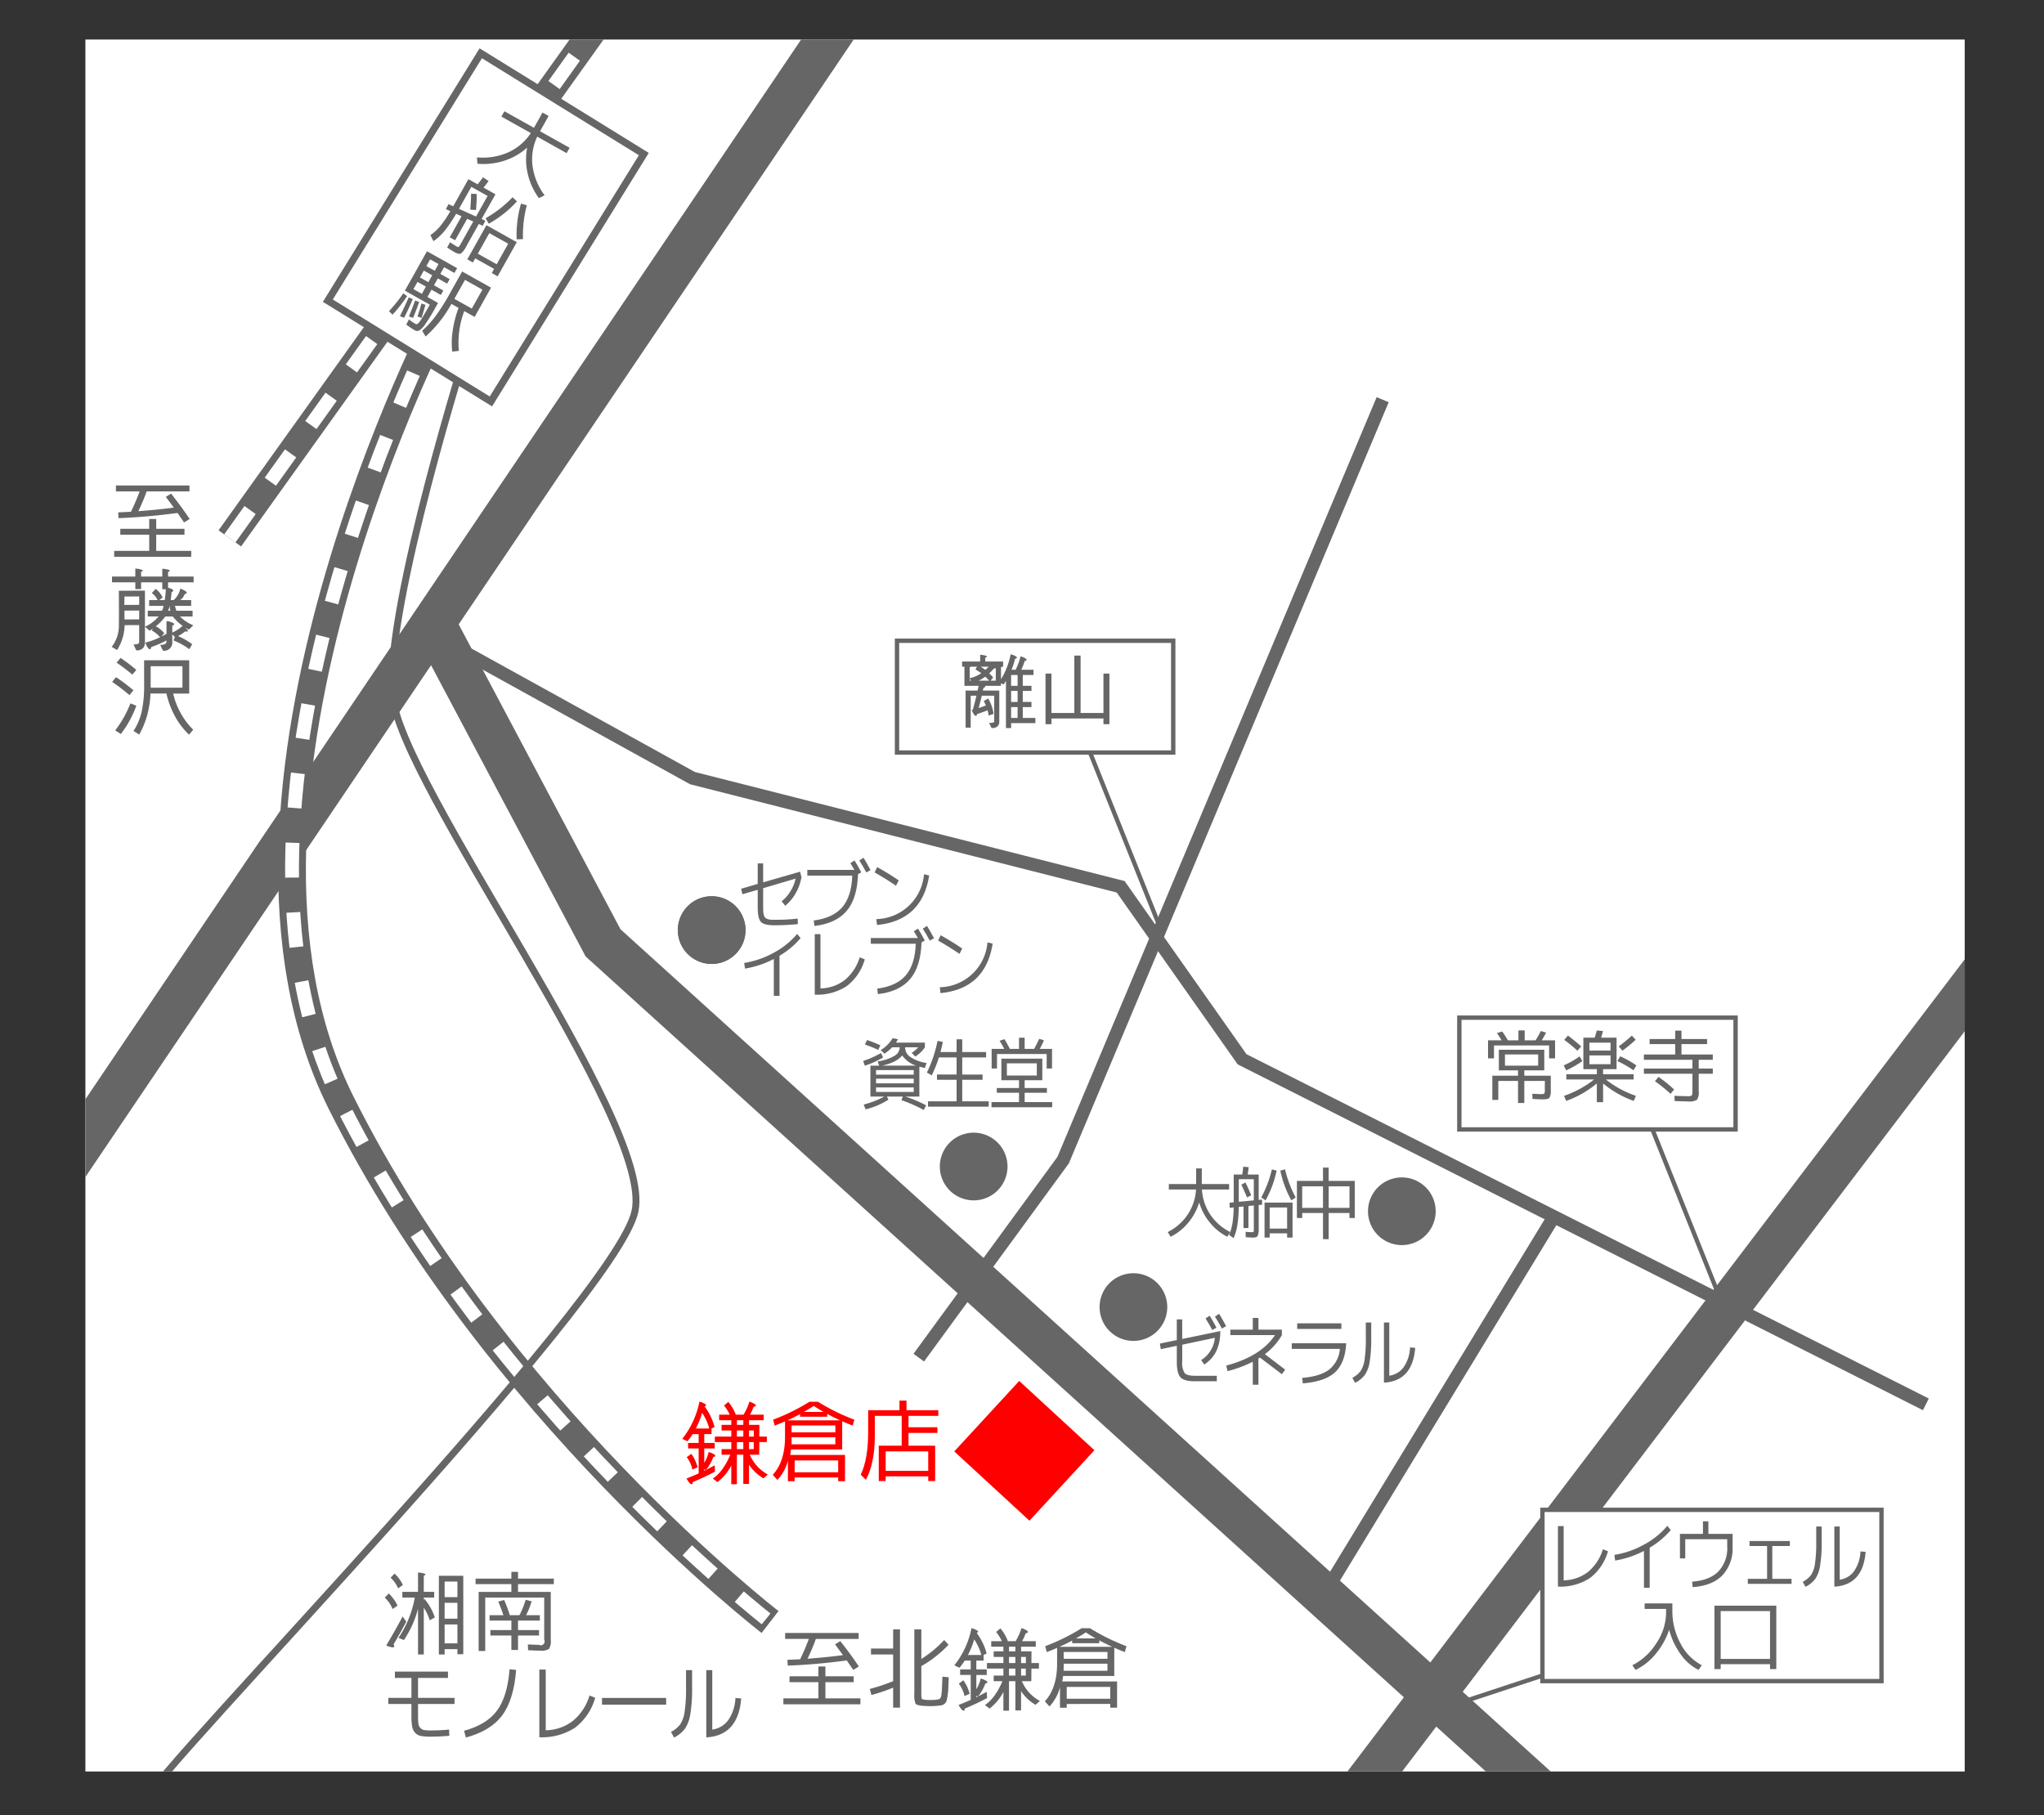 <svg xmlns="http://www.w3.org/2000/svg" xmlns:xlink="http://www.w3.org/1999/xlink" width="522.06" height="463.659" viewBox="0 0 522.06 463.659"><rect x="0" y="0" width="522.06" height="463.659" fill="#333333" stroke="none"/><defs><style>.a,.k,.m{fill:#fff;}.b{clip-path:url(#a);}.c,.j{fill:#666;}.d,.e,.f,.g,.h,.i{fill:none;}.d,.e,.f,.g,.i,.j,.k,.m{stroke:#666;}.d,.m{stroke-width:1.112px;}.e{stroke-width:11.121px;}.f{stroke-width:3.336px;}.g{stroke-width:7.072px;}.h{stroke:#fff;stroke-width:3.536px;stroke-dasharray:8.897;}.i{stroke-width:1.768px;}.j,.k{stroke-width:1.84px;}.l{fill:red;}</style><clipPath id="a" transform="translate(21.81 10.097)"><path class="a" d="M0,0V442.379H480V0"/></clipPath></defs><path class="a" d="M0,0V442.379H480V0" transform="translate(21.81 10.097)"/><g class="b"><path class="c" d="M18.087,126.47v4.137h8.944v1.521H7.353v-1.521H16.3V126.47H8.918v-1.5H16.3v-2.5h1.79v2.5H25.31v1.5Zm2.459-9.66,1.342-.828q2.7,3.422,4.741,6.485l-1.432.873-1.655-2.416Q15.493,122,8.47,122.244l-.09-1.476q2.259-.09,3.266-.157,1.14-2.347,2.214-5.188H7.8V113.9H26.584v1.52H15.649a53,53,0,0,1-2.125,5.054q5.055-.38,9.057-.917Z" transform="translate(21.81 10.097)"/><path class="c" d="M10.024,149.58A12.453,12.453,0,0,1,8.1,155.931l-1.387-.806a8.672,8.672,0,0,0,1.834-5.545q.046-2.147,0-8.789l6.665-.022V153.9a2.6,2.6,0,0,1-.269,1.252,2.021,2.021,0,0,1-1.967.849l-.672-1.5q1.431.023,1.432-.6v-4.339Zm9.615-12.411v-1.99a5.425,5.425,0,0,1,1.744.312c.3.165.208.329-.267.492v1.186h6.53v1.476h-6.53v1.409a2.345,2.345,0,0,1,1.207.469q.358.359-.313.626-.045.805-.225,2.034h.76a5.514,5.514,0,0,0,1.7-2.928,5.143,5.143,0,0,1,1.43.715c.373.328.267.552-.313.671a3.115,3.115,0,0,1-1.162,1.542h2.816v1.477H22.86c.178.567.3.976.357,1.23h4.159v1.476H24.157a9.415,9.415,0,0,0,3.4,2.236l-1.12,1.118a11.786,11.786,0,0,1-4.113-3.354H20.4a12.11,12.11,0,0,1-2.415,2.5,7.319,7.319,0,0,1,2.147,1.767l-.715.872,1.3-.715v-3.243a4.066,4.066,0,0,1,1.789.537c.3.238.192.455-.314.648v1.744a10.5,10.5,0,0,0,2.729-1.788q1.252,1.051,1.252,1.386c0,.149-.239.186-.715.112a9.661,9.661,0,0,1-1.789,1.185,17.862,17.862,0,0,1,3.621,2.079l-.76,1.276a16.826,16.826,0,0,0-4.024-2.237l.358-.894-.672-.649v1.789a2.1,2.1,0,0,1-2.37,2.37l-.716-1.475q1.611,0,1.611-.895v-.246a24.147,24.147,0,0,1-3.891,1.677q-.091.513-.313.56-.514.088-1.209-1.678a19.166,19.166,0,0,0,3.759-1.387,6.7,6.7,0,0,0-2.1-1.7l.269-.559a3.31,3.31,0,0,1-.849.6l-1.163-1.029a9.761,9.761,0,0,0,3.487-2.616H15.927V145.89h3.622a2.952,2.952,0,0,0,.4-1.23H16.285v-1.477h2.147a4.286,4.286,0,0,0-1.477-1.788l.984-1.073a5.507,5.507,0,0,1,1.789,2.191l-.849.67h1.387a20.97,20.97,0,0,0,.267-2.771h-.894v-1.767H14.228v1.722H12.751v-1.722H6.8v-1.476h5.948v-2.035a5.139,5.139,0,0,1,1.745.336c.312.163.224.319-.268.468v1.231Zm-5.9,7.223v-2.147l-3.757.022q0,.336-.045,2.147Zm0,3.712v-2.258l-3.757.021v2.258Zm7.96-2.214a4.612,4.612,0,0,1-.178-1.23h-.045a3.324,3.324,0,0,1-.357,1.23Z" transform="translate(21.81 10.097)"/><path class="c" d="M11.264,167.45a48.2,48.2,0,0,0-4.428-3.378l.984-1.207a44.3,44.3,0,0,1,4.45,3.354Zm1.744,2.705a25.992,25.992,0,0,1-3.959,7.224l-1.43-.917a28.429,28.429,0,0,0,3.891-6.91Zm-5.032-11,1.006-1.208a44.327,44.327,0,0,1,4.026,3.063L12,162.217A50.3,50.3,0,0,0,7.976,159.154ZM20.7,167.047H16.63a24.885,24.885,0,0,1-.784,5.3,22.384,22.384,0,0,1-2.1,5.188l-1.454-.94a15.1,15.1,0,0,0,2.081-4.9A31.131,31.131,0,0,0,15,164.833v-6.284H26.514v8.5H22.421a18.3,18.3,0,0,0,1.655,4.5,18.5,18.5,0,0,0,3.467,4.741l-1.074,1.252a18.709,18.709,0,0,1-3.757-5.009A22.16,22.16,0,0,1,20.7,167.047Zm-4.026-1.5h8.118V160.07H16.675v5.479Z" transform="translate(21.81 10.097)"/><path class="c" d="M189.007,419.562V423.7h8.945v1.521H178.273V423.7h8.945v-4.137h-7.38v-1.5h7.38v-2.5h1.789v2.5h7.224v1.5Zm2.459-9.659,1.342-.828q2.706,3.421,4.741,6.485l-1.431.872-1.655-2.415q-8.049,1.073-15.072,1.319l-.09-1.476q2.258-.089,3.266-.156,1.14-2.349,2.213-5.188h-6.059V407H197.5v1.521H186.569a52.37,52.37,0,0,1-2.125,5.053q5.055-.38,9.058-.916Z" transform="translate(21.81 10.097)"/><path class="c" d="M206.309,406.075h1.744v19.992h-1.744v-5.1a45.173,45.173,0,0,1-5.546,1.878l-.426-1.542a50.31,50.31,0,0,0,5.972-1.991v-6.821H200.65v-1.52h5.659Zm9.548,18.047a11.421,11.421,0,0,0,1.543-.09,1.617,1.617,0,0,0,.392-.067,2.063,2.063,0,0,1,.291-.078.3.3,0,0,0,.233-.2.912.912,0,0,1,.169-.28.985.985,0,0,0,.133-.514c.023-.269.048-.5.079-.7s.056-.545.077-1.029.041-.917.058-1.3.036-.95.066-1.711l1.61.157q-.068,1.878-.112,2.873a17.163,17.163,0,0,1-.19,1.913,8.871,8.871,0,0,1-.268,1.274,1.677,1.677,0,0,1-.458.671,1.528,1.528,0,0,1-.661.391,8.333,8.333,0,0,1-.972.145q-1.118.113-2.035.112-.782,0-2.035-.089-1.474-.135-1.766-.582a6.191,6.191,0,0,1-.291-2.527V406.075h1.789v7.559a28.79,28.79,0,0,0,5.836-4.831l1.118,1.186a29.184,29.184,0,0,1-6.954,5.479v6.8a5.761,5.761,0,0,0,.1,1.476q.1.224.683.29A11.286,11.286,0,0,0,215.857,424.122Z" transform="translate(21.81 10.097)"/><path class="c" d="M227.555,421.368a9.015,9.015,0,0,0,1.117-2.727,4.338,4.338,0,0,1,1.567.692c.268.269.142.463-.381.581A11.5,11.5,0,0,1,228,423.2l2.213-1.162.089,1.587a62.143,62.143,0,0,1-5.7,2.683.643.643,0,0,1-.135.492q-.447.336-1.454-1.409,2.081-.826,3.108-1.3v-6.373h-2.7v-1.409h2.7v-2.258H224.6a17.146,17.146,0,0,1-1.342,1.833l-1.319-.626a22.121,22.121,0,0,0,4.382-9.5,5.155,5.155,0,0,1,1.521.649c.282.239.216.432-.2.581a15.294,15.294,0,0,1,2.549,5.255l-.783.38v1.432h-1.856v2.258h2.661v1.409h-2.661Zm-4.473-1.431,1.164-.85a10.371,10.371,0,0,1,1.61,3.444l-1.319.581A8.154,8.154,0,0,0,223.082,419.937Zm2.326-7.313h3.423a13.421,13.421,0,0,0-1.813-4A22.429,22.429,0,0,1,225.408,412.624Zm2.081-5.568.021-.022h-.021Zm.469,16.168-.4-.178v.379Zm11.226-3.913a10.33,10.33,0,0,0,4.606,5.053l-1.118.984a11.26,11.26,0,0,1-3.69-3.488v4.92h-1.453v-7.469H235.9v7.536h-1.43v-4.786a12.848,12.848,0,0,1-3.534,4.249l-1.185-.917q2.592-1.677,4.473-6.082h-2.237V417.88h2.483v-1.789h-4.205v-1.41h4.205v-1.564h-2.483v-1.432h2.483V410.5h-3.11v-1.409h2.706a10.28,10.28,0,0,0-1.453-2.348l1.095-.916a10.819,10.819,0,0,1,1.9,3.264h1.99a15.409,15.409,0,0,0,1.5-3.332,6.392,6.392,0,0,1,1.387.626q.648.494-.313.694a17.007,17.007,0,0,1-.918,2.012h3.489V410.5h-3.757v1.185h2.661l-.022,3h1.922v1.41h-1.922l-.023,3.22Zm-1.655-7.626V410.5H235.9v1.185Zm0,3v-1.564H235.9v1.564Zm0,3.2v-1.789H235.9v1.789Zm1.453-4.763v1.564h1.231v-1.564Zm0,2.974v1.789h1.208v-1.789Z" transform="translate(21.81 10.097)"/><path class="c" d="M256.593,405.788a52.975,52.975,0,0,0,9.3,4.584l-.4,1.5q-1.073-.38-2.705-1.1v7.2H249.729c-.09.611-.166,1.08-.225,1.408h14v6.708h-1.745v-.961H250.645v.961h-1.723V420.86a11.259,11.259,0,0,1-2.682,4.9l-1.186-1.3q3.132-3.4,3.132-9.682V410.8q-1.321.6-2.639,1.074l-.4-1.5a52.975,52.975,0,0,0,9.3-4.584Zm-7.8,4.741H262.25q-1.81-.828-3.286-1.632v.715h-6.932v-.67Q250.286,409.88,248.789,410.529Zm1.073,4.316v.671c0,.507-.008.886-.022,1.139h11.2v-1.81Zm0-1.252h11.181v-1.745H249.862Zm11.9,10.2v-3.018H250.645v3.018Zm-8.745-15.407h5.011q-1.457-.826-2.5-1.543Q254.47,407.554,253.014,408.382Z" transform="translate(21.81 10.097)"/><path class="c" d="M76.458,397.978l1.028-1.073a10.634,10.634,0,0,1,2.236,3.108l-1.252.872A7.939,7.939,0,0,0,76.458,397.978Zm2.237,11.964c.163.209.23.372.2.492q-.135.58-2.057-.246,2.234-3.712,4.181-7.4l.939,1.321Q80.575,406.743,78.695,409.942Zm-.738-17.062,1.006-1.051a9.486,9.486,0,0,1,2.123,2.906l-1.207.872A7.98,7.98,0,0,0,77.957,392.88Zm8.475,5.59.178-.156a14,14,0,0,1,2.639,4.717l-1.3.739a11.89,11.89,0,0,0-1.52-3.22v11.941H84.956V400.8a25.872,25.872,0,0,1-3.6,8.006l-1.386-.559a26.778,26.778,0,0,0,4.16-10.288H80.953V396.5h4V391.56a5.289,5.289,0,0,1,1.767.335c.282.149.185.307-.291.47V396.5h2.661v1.453H86.432Zm8.587,12.657H91.753v1.364H90.278v-20.1h6.239v20.037h-1.5Zm-3.266-13.284h3.266v-3.98H91.753Zm0,5.5h3.266V399.3H91.753Zm0,6.306h3.266v-4.83H91.753Z" transform="translate(21.81 10.097)"/><path class="c" d="M116.205,411.513q-1.119,0-3.132-.112l-.066-1.475q2.616.111,2.862.112a.981.981,0,0,0,1.32-1.32V397.962H102.117V411.6h-1.678V396.509H108.8v-1.991H99.656V393.11H108.8v-1.722h1.7v1.722h9.145v1.408H110.5v1.991h8.362V408.7a3.94,3.94,0,0,1-.436,2.359A3.42,3.42,0,0,1,116.205,411.513Zm-10.757-12.522,1.5-.426a36.115,36.115,0,0,1,1.455,3.892h2.459a21.843,21.843,0,0,0,1.588-3.937l1.52.4a20.565,20.565,0,0,1-1.408,3.534h3.51v1.386H110.5v2.415h5.366v1.387H110.5v3.689h-1.7v-3.689h-5.367v-1.387H108.8v-2.415h-5.569v-1.386h3.534Q106.164,400.645,105.448,398.991Z" transform="translate(21.81 10.097)"/><path class="c" d="M79.049,416.866H92.608v1.609H84.963v5.1h9.316v1.565H84.963v2.953a16.783,16.783,0,0,0,.091,2.046,1.988,1.988,0,0,0,.492,1.117,1.711,1.711,0,0,0,1.007.537,12.006,12.006,0,0,0,1.83.1q2.274,0,4.507-.224l.061,1.587q-2.413.225-4.848.225a12.456,12.456,0,0,1-2.456-.19,2.645,2.645,0,0,1-1.448-.817,3.238,3.238,0,0,1-.745-1.61,16.067,16.067,0,0,1-.18-2.751v-2.974h-5.9v-1.565h5.9v-5.1H79.049Z" transform="translate(21.81 10.097)"/><path class="c" d="M110.018,416.44q-.6,7.626-3.561,11.6T97.182,433.7l-.463-1.721q5.756-1.566,8.41-5.143t3.22-10.578Z" transform="translate(21.81 10.097)"/><path class="c" d="M115.946,416.348h1.629v15.5a11.627,11.627,0,0,0,6.92-2.382,13.359,13.359,0,0,0,4.267-6.5l1.448.581a14.531,14.531,0,0,1-5.151,7.648,15.445,15.445,0,0,1-9.113,2.438Z" transform="translate(21.81 10.097)"/><path class="c" d="M131.952,425.313v-1.721H148.33v1.721Z" transform="translate(21.81 10.097)"/><path class="c" d="M153.411,416.492h1.55v4.4a39.925,39.925,0,0,1-.453,6.843,9.144,9.144,0,0,1-1.388,3.734,7.919,7.919,0,0,1-2.767,2.237l-.785-1.432a7.085,7.085,0,0,0,2.364-1.945,7.834,7.834,0,0,0,1.118-3.209,40.519,40.519,0,0,0,.361-6.228Zm5.172,0h1.528v15.184a6.037,6.037,0,0,0,4.094-2.438,10.678,10.678,0,0,0,1.822-5.636l1.468.135q-.744,9.459-8.912,9.929Z" transform="translate(21.81 10.097)"/><path class="c" d="M224.517,160.192h-.6v-1.32h4.621v-1.721a5.252,5.252,0,0,1,1.561.28c.28.147.192.295-.261.44v1H234.4v1.32h-.281a.626.626,0,0,1-.26.12v3.081a19.127,19.127,0,0,0,2.461-6.362,4.033,4.033,0,0,1,1.46.6q.381.36-.339.561a19.054,19.054,0,0,1-.9,2.78h1.06a16.52,16.52,0,0,0,1.239-3.421,4.163,4.163,0,0,1,1.4.62q.438.38-.34.58a15.291,15.291,0,0,1-.86,2.221h3.12v1.341h-2.741v2.76h2.22v1.3h-2.22v2.82h2.22v1.32h-2.22v2.762h3.221v1.32h-6.2v1.28h-1.32V163.813c-.172.28-.366.586-.58.921l-.7-.261v.6h-4.08a.5.5,0,0,1,.079.14c.015.174-.14.3-.459.381v.02l-.16.68h4.2v7.9q0,1.682-1.96,1.681l-.659-1.32q1.32,0,1.32-.361v-6.6h-3.162q-.361,1.523-.819,3.162,1.458-.5,1.859-.661a8.543,8.543,0,0,0-.56-1.119l1.141-.661a10.546,10.546,0,0,1,1.381,3.921l-1.261.441a9.675,9.675,0,0,0-.261-1.341q-1.78.679-2.7.94c-.041.307-.127.467-.26.481q-.461.039-1.1-1.482h.019l.239-.059q.521-1.72.941-3.622h-1.46v8.163h-1.3v-9.462h3.062v-.021l.26-1.2h-3.622Zm3.2,0h-1.581a1.331,1.331,0,0,1-.28.14v2.781a7.732,7.732,0,0,0,2.96-1.261,14.1,14.1,0,0,0-1.48-.94Zm-1.861,3v.56h.339Zm2.3.56h2.66q-.52-.6-.961-1.021A10.5,10.5,0,0,1,228.159,163.753Zm2.54-3.561h-2.021q.521.341,1.18.8A7.483,7.483,0,0,0,230.7,160.192Zm.5,3.561h1.321l.019-3.16a1.576,1.576,0,0,1-.459.039q-.6.66-1.22,1.26c.241.228.573.574,1,1.041Zm5.242-1.44v2.76h1.66v-2.76Zm0,4.061v2.82h1.66v-2.82Zm0,4.14v2.762h1.66v-2.762Z" transform="translate(21.81 10.097)"/><path class="c" d="M246.743,161.949v10.062h5.842V157.347h1.6v14.664h5.84V161.949h1.521v12.924h-1.521v-1.461H246.743v1.461h-1.52V161.949Z" transform="translate(21.81 10.097)"/><path class="c" d="M198.658,260.89a24.193,24.193,0,0,0,4.541-2.021l.541,1.121a23.056,23.056,0,0,1-4.667,2.12Zm3.7.12a11.061,11.061,0,0,0,4.216-1.39,2.578,2.578,0,0,0,1.407-2.072v-.14h-1.93a11.564,11.564,0,0,1-1.947,1.622l-.972-.9a9.418,9.418,0,0,0,3.063-3.061l1.353.28c-.264.454-.44.741-.523.86h7.389v1.2a8.177,8.177,0,0,1-2.452,2.362l-.918-.941a8.176,8.176,0,0,0,1.676-1.421h-3.352v.14a2.909,2.909,0,0,0,1.359,2.341,9.845,9.845,0,0,0,4.1,1.521l-.4,1.28c-.457-.094-.933-.207-1.425-.34v7.642h-3.568a32.058,32.058,0,0,1,5.3,2.241l-.614,1.18a35.761,35.761,0,0,0-5.695-2.5l.361-.92h-4.073l.4.78a19.147,19.147,0,0,1-5.839,2.481l-.487-1.22a23.6,23.6,0,0,0,5.244-2.041H200.5v-7.9h2.235Zm.144-2.941a32.134,32.134,0,0,0-3.389-1.36l.521-1.16a33.3,33.3,0,0,1,3.408,1.34Zm-.559,6.322h9.623v-1.16h-9.623Zm0,1.04v1.18h9.623v-1.18Zm0,2.221v1.16h9.623v-1.16Zm10.254-5.562a6.9,6.9,0,0,1-3.57-2.6q-1.476,1.8-5.152,2.6Z" transform="translate(21.81 10.097)"/><path class="c" d="M222.516,255.356h1.441v3.261h6.092V260h-6.092v4.362h5.192v1.34h-5.192v5.5h6.758v1.36h-15.5V271.2h7.3v-5.5h-5.01v-1.34h5.01V260h-4.523a30.769,30.769,0,0,1-1.838,4.581l-1.227-.72a33.351,33.351,0,0,0,2.722-8.1l1.352.26q-.2,1.08-.614,2.6h4.128Z" transform="translate(21.81 10.097)"/><path class="c" d="M235.359,265.816h-1.407V260.3h10.454v5.521H239.9V267.8h5.677v1.22H239.9v2.38h7.028v1.321h-15.5V271.4h7.028v-2.38h-5.677V267.8h5.677v-1.981Zm8.379-8h3.154v5h-1.369v-3.7H232.835v3.7h-1.369v-5h3.225q-.47-.921-1.19-2.08l1.245-.4q.739,1.2,1.369,2.481h2.343v-2.861H239.9v2.861h2.415q.792-1.442,1.3-2.581l1.207.381A23.848,23.848,0,0,1,243.738,257.814Zm-8.379,6.8H243V261.5h-7.64Z" transform="translate(21.81 10.097)"/><path class="c" d="M276.722,293.734v-1.4H283.7v-4h1.443v4h6.974v1.4h-6.938a12.951,12.951,0,0,0,2.125,6.392,13.309,13.309,0,0,0,5.1,4.47l-.738,1.2a13.678,13.678,0,0,1-4.434-3.581,14.741,14.741,0,0,1-2.757-5.182,14.766,14.766,0,0,1-2.8,5.182,13.839,13.839,0,0,1-4.494,3.581l-.741-1.2a13.3,13.3,0,0,0,5.1-4.47,12.973,12.973,0,0,0,2.127-6.392Z" transform="translate(21.81 10.097)"/><path class="c" d="M297.058,297.943v5.622H295.8v-5.5l-1.226.1a33.229,33.229,0,0,1-.361,4.741,13.332,13.332,0,0,1-.954,3.26l-1.155-.86a12,12,0,0,0,.857-2.871,29.485,29.485,0,0,0,.316-4.13l-1.009.1-.036-1.3,1.063-.1v-7.1h2.179q.181-1.2.254-2l1.386.12q-.088.8-.251,1.88h2.811v6.482l.847-.08.035,1.3-.882.08v5.781a5.23,5.23,0,0,1-.253,2.12q-.251.421-1.333.421-.288,0-1.73-.1l-.018-1.38c.71.067,1.249.1,1.622.1.241,0,.379-.047.416-.139a5.027,5.027,0,0,0,.053-1.021V297.8Zm-2.469-1.08,3.839-.36v-5.4h-3.839v5.761Zm.649-4.361,1.045-.58q.685,1.361,1.479,3.281l-1.064.559Q295.849,293.722,295.238,292.5Zm9.011-3.6a27.122,27.122,0,0,1-2.812,7.6l-1.117-.741a28.319,28.319,0,0,0,2.722-7.181Zm-1.766,16.024v1.08h-1.315v-8.943h7.153v8.943h-1.386v-1.08Zm4.452-1.222v-5.38h-4.452v5.38ZM305.2,288.9l1.208-.321a28.281,28.281,0,0,0,2.721,7.181l-1.117.741A27.06,27.06,0,0,1,305.2,288.9Z" transform="translate(21.81 10.097)"/><path class="c" d="M310.788,299.734v1.28h-1.351v-9.482H316.1v-3.4h1.443v3.4h6.668v9.482h-1.352v-1.28h-5.316v6.681H316.1v-6.681Zm0-1.32H316.1v-5.5h-5.315Zm6.758-5.5v5.5h5.316v-5.5Z" transform="translate(21.81 10.097)"/><path class="c" d="M278.755,326.906h1.387v5l9.733-2.02q0,5.919-4.11,8.542l-.774-1.141a6.994,6.994,0,0,0,2.4-2.431,7.235,7.235,0,0,0,1.082-3.25l-8.327,1.76v4.221a4.984,4.984,0,0,0,.613,3.031q.612.69,2.686.69h5.533v1.4h-5.713q-2.652,0-3.579-1.031t-.927-3.971v-4.061l-4.092.86-.233-1.42,4.325-.9Zm7.335-.24,1.062-.7q.8,1.281,1.732,3.041l-1.064.62Q286.956,327.987,286.09,326.666Zm2.4-.479,1.081-.7q.793,1.279,1.784,3.14l-1.081.621Q289.352,327.507,288.487,326.187Z" transform="translate(21.81 10.097)"/><path class="c" d="M292.435,329.521h5.733v-3h1.441v3h5.984v1.4a16.015,16.015,0,0,1-4.344,4.861l5.19,3.962-.846,1.16-5.587-4.241-.4.239v6.7h-1.441v-5.881a31.155,31.155,0,0,1-6.453,2.4l-.325-1.42q8.831-2.36,12.419-7.742l-.018-.04H292.435Z" transform="translate(21.81 10.097)"/><path class="c" d="M308.122,333h13.894q-.251,5-2.83,7.4t-8.253,2.84l-.145-1.4q4.65-.381,6.922-2.152a7.494,7.494,0,0,0,2.7-5.252H308.122Zm1.387-3.661V327.9H320.79v1.44Z" transform="translate(21.81 10.097)"/><path class="c" d="M327.029,327.7h1.387v3.942a35.739,35.739,0,0,1-.4,6.121,8.185,8.185,0,0,1-1.245,3.341,7.085,7.085,0,0,1-2.477,2l-.7-1.281a6.349,6.349,0,0,0,2.119-1.741,6.982,6.982,0,0,0,1-2.87,35.768,35.768,0,0,0,.325-5.571Zm4.632,0h1.37v13.584A5.409,5.409,0,0,0,336.7,339.1a9.53,9.53,0,0,0,1.631-5.041l1.315.12q-.666,8.463-7.983,8.883Z" transform="translate(21.81 10.097)"/><path class="c" d="M171.72,210.431h1.387v4.841l9.426-2.721.359,1.381a12.293,12.293,0,0,1-1.45,4.071,11.144,11.144,0,0,1-2.694,3.25l-.92-1.14a9.792,9.792,0,0,0,2.262-2.58,9.972,9.972,0,0,0,1.289-3.161l-.037-.04-8.235,2.441v4.54q0,.861.027,1.381a3.869,3.869,0,0,0,.161.95,1.714,1.714,0,0,0,.317.631,1.472,1.472,0,0,0,.567.349,2.815,2.815,0,0,0,.838.181q.449.03,1.208.029a51.145,51.145,0,0,0,5.695-.3l.054,1.4a57.825,57.825,0,0,1-6.056.3q-2.6,0-3.4-.881t-.8-3.781v-4.4l-3.913,1.139-.323-1.4,4.236-1.241Z" transform="translate(21.81 10.097)"/><path class="c" d="M195.381,210.374l1.063-.7q.794,1.281,1.73,3.042l-.83.479q-.214,6.222-2.928,9.4t-8.208,3.821l-.181-1.4q4.92-.641,7.29-3.391t2.551-8.073H184.387v-1.46h12.039Q195.813,211.034,195.381,210.374Zm2.289-.681,1.081-.7q.792,1.283,1.784,3.141l-1.082.62Q198.535,211.014,197.67,209.693Z" transform="translate(21.81 10.097)"/><path class="c" d="M202.227,211.379q2.757,1.521,5.515,3.4l-.7,1.361q-2.63-1.8-5.459-3.4Zm-.217,13.284A12.5,12.5,0,0,0,214.193,213.2l1.315.32q-1.818,11.521-13.317,12.643Z" transform="translate(21.81 10.097)"/><path class="c" d="M168.26,235.861a22.893,22.893,0,0,0,7.57-2.62,20.2,20.2,0,0,0,5.964-4.8l.884,1.08a21.127,21.127,0,0,1-5.389,4.5v10.244H175.83v-9.423a24.377,24.377,0,0,1-7.354,2.461Z" transform="translate(21.81 10.097)"/><path class="c" d="M186.284,228.5h1.46V242.36a10.417,10.417,0,0,0,6.2-2.13,11.965,11.965,0,0,0,3.821-5.812l1.3.52a13.006,13.006,0,0,1-4.614,6.842,13.861,13.861,0,0,1-8.164,2.18Z" transform="translate(21.81 10.097)"/><path class="c" d="M211.594,227.779l1.063-.7q.792,1.281,1.73,3.041l-.828.48q-.218,6.222-2.93,9.4t-8.208,3.821l-.179-1.4q4.917-.639,7.288-3.39t2.551-8.073H200.6V229.5h12.038Q212.025,228.439,211.594,227.779Zm2.288-.68,1.082-.7q.792,1.281,1.784,3.141l-1.082.62Q214.748,228.419,213.882,227.1Z" transform="translate(21.81 10.097)"/><path class="c" d="M218.44,228.784q2.757,1.521,5.515,3.4l-.7,1.36q-2.634-1.8-5.461-3.4Zm-.216,13.284a12.5,12.5,0,0,0,12.182-11.463l1.317.319Q229.9,242.449,218.4,243.568Z" transform="translate(21.81 10.097)"/><rect class="d" x="229.104" y="163.664" width="70.553" height="28.549"/><line class="d" x1="278.434" y1="192.26" x2="295.816" y2="235.702"/><path class="c" d="M360.513,253.771l1.36-.4a20.172,20.172,0,0,1,1.441,2.26h2.7v-2.541h1.6v2.541h2.78q.7-1.121,1.341-2.381l1.34.4q-.521,1.04-1.1,1.98h3.4v4.6h-1.522v-3.3H359.773v3.3h-1.521v-4.6h3.461A17.557,17.557,0,0,0,360.513,253.771Zm2.061,9.522h-1.561v-5.26h11.6v5.26h-5.1v1.361h6.762V268.3a3.616,3.616,0,0,1-.34,2.011c-.226.259-.8.39-1.721.39q-.619,0-2.6-.1l-.061-1.34q1.5.1,2.262.1.678,0,.81-.15a1.943,1.943,0,0,0,.129-.951v-2.261h-5.242v5.642h-1.6v-5.642h-5.042v4.842h-1.52v-6.182h6.562v-1.361Zm0-1.2h8.481v-2.859h-8.481Z" transform="translate(21.81 10.097)"/><path class="c" d="M377.579,262.023a22.627,22.627,0,0,0,4.062-2.3l.7,1.2a24.843,24.843,0,0,1-4.141,2.38Zm7.763,3.6h-7.1v-1.34h7.8v-1.3H382.6V254.94h2.9q.318-1,.519-1.82l1.581.12c-.121.52-.273,1.087-.46,1.7h3.941v8.043h-3.442v1.3h7.8v1.34h-7.1a25.66,25.66,0,0,0,7.682,4.181l-.561,1.3a25.846,25.846,0,0,1-7.822-4.46v4.78h-1.6v-4.78a25.8,25.8,0,0,1-7.822,4.46l-.56-1.3A25.692,25.692,0,0,0,385.342,265.623Zm-4.261-7.342a35.031,35.031,0,0,0-3.361-2.761l.939-1.12q2.02,1.54,3.381,2.781Zm3.061-.039h5.4v-2.021h-5.4Zm0,1.239v2.241h5.4v-2.241Zm7.161,1.461.7-1.24a23.742,23.742,0,0,1,4.141,2.34l-.76,1.241A23.863,23.863,0,0,0,391.3,260.942Zm1.28-2.68-.961-1.081a40.94,40.94,0,0,0,3.361-2.76l.981,1.06A34.976,34.976,0,0,1,392.583,258.262Z" transform="translate(21.81 10.097)"/><path class="c" d="M414.2,256.59h-6.543v2.66h8v1.342h-3.6v2.24h3.6v1.32h-3.6v4.4a3.648,3.648,0,0,1-.43,2.251,3.6,3.6,0,0,1-2.231.43q-.68,0-3.481-.1l-.06-1.34q2.659.1,3.3.1a2.083,2.083,0,0,0,1.119-.171c.121-.113.18-.49.18-1.13v-4.441h-12.4v-1.32h12.4v-2.24h-12.4V259.25h8v-2.66h-6.541v-1.3h6.541v-2.14h1.6v2.14H414.2Zm-13.324,9.482.92-1.1a33.652,33.652,0,0,1,3.982,3.22l-.921,1.1A35.784,35.784,0,0,0,400.876,266.072Z" transform="translate(21.81 10.097)"/><rect class="d" x="372.731" y="259.93" width="70.553" height="28.55"/><line class="d" x1="422.063" y1="288.522" x2="439.447" y2="331.962"/><line class="d" x1="396.566" y1="427.103" x2="372.177" y2="435.156"/><line class="e" x1="216.047" y1="3.112" x2="4.608" y2="316.17"/><polyline class="e" points="111.586 160.846 154.025 240.824 395.585 459.537"/><polyline class="f" points="114.852 164.472 176.874 198.752 286.227 226.5 317.242 270.565 491.885 358.702"/><polyline class="f" points="234.663 346.77 271.539 296.315 353.15 102.09"/><line class="f" x1="340.089" y1="404.042" x2="396.792" y2="310.912"/><line class="g" x1="58.699" y1="137.513" x2="155.401" y2="2.292"/><line class="h" x1="58.699" y1="137.513" x2="155.401" y2="2.292"/><path class="g" d="M91.408,69.143S26.12,193.187,65.294,271.534,174.871,404.2,174.871,404.2" transform="translate(21.81 10.097)"/><path class="h" d="M91.408,69.143S26.12,193.187,65.294,271.534,174.871,404.2,174.871,404.2" transform="translate(21.81 10.097)"/><path class="i" d="M97.933,77.3s-21.214,66.921-19.583,89.77,66.919,109.36,62.024,132.21S17.214,442.968,15.581,449.494" transform="translate(21.81 10.097)"/><path class="j" d="M234.6,287.851a7.724,7.724,0,1,1-7.723-7.717A7.72,7.72,0,0,1,234.6,287.851Z" transform="translate(21.81 10.097)"/><path class="k" d="M167.685,227.468a7.724,7.724,0,1,1-7.723-7.723A7.723,7.723,0,0,1,167.685,227.468Z" transform="translate(21.81 10.097)"/><path class="j" d="M275.4,323.758a7.722,7.722,0,1,1-7.721-7.722A7.719,7.719,0,0,1,275.4,323.758Z" transform="translate(21.81 10.097)"/><path class="j" d="M343.961,299.282a7.724,7.724,0,1,1-7.725-7.722A7.722,7.722,0,0,1,343.961,299.282Z" transform="translate(21.81 10.097)"/><path class="j" d="M167.685,227.468a7.724,7.724,0,1,1-7.723-7.723A7.723,7.723,0,0,1,167.685,227.468Z" transform="translate(21.81 10.097)"/><rect class="l" x="227.576" y="347.416" width="24.481" height="26.116" transform="translate(-165.967 302.625) rotate(-47.336)"/><line class="e" x1="517.633" y1="233.403" x2="348.249" y2="456.272"/><rect class="k" x="65.133" y="23.496" width="74.284" height="48.96" transform="translate(29.502 119.845) rotate(-58.279)"/><rect class="m" x="393.954" y="385.644" width="86.597" height="43.747"/><path class="c" d="M376.105,379.691h1.46v13.864a10.423,10.423,0,0,0,6.2-2.13,11.974,11.974,0,0,0,3.821-5.812l1.3.519a13.018,13.018,0,0,1-4.614,6.843,13.861,13.861,0,0,1-8.164,2.18Z" transform="translate(21.81 10.097)"/><path class="c" d="M390.508,387.056a22.874,22.874,0,0,0,7.569-2.621,20.229,20.229,0,0,0,5.966-4.8l.882,1.08a21.159,21.159,0,0,1-5.388,4.5v10.243h-1.46v-9.423a24.344,24.344,0,0,1-7.353,2.461Z" transform="translate(21.81 10.097)"/><path class="c" d="M407.267,381.684h5.875v-3.2h1.388v3.2h6.182v3.262a10.023,10.023,0,0,1-2.614,7.342q-2.613,2.661-7.586,3l-.128-1.4q4.418-.319,6.687-2.591a8.583,8.583,0,0,0,2.27-6.351v-1.9H408.618v4.9h-1.351Z" transform="translate(21.81 10.097)"/><path class="c" d="M425.034,383.514h10.308v1.28h-4.487v8.382h4.92v1.281H424.6v-1.281h4.921v-8.382h-4.488Z" transform="translate(21.81 10.097)"/><path class="c" d="M442.074,379.806h1.386v3.941a35.512,35.512,0,0,1-.406,6.122,8.152,8.152,0,0,1-1.243,3.341,7.081,7.081,0,0,1-2.477,2l-.7-1.28a6.344,6.344,0,0,0,2.116-1.74,6.967,6.967,0,0,0,1-2.871,36.019,36.019,0,0,0,.326-5.572Zm4.631,0h1.369V393.39a5.409,5.409,0,0,0,3.668-2.181,9.548,9.548,0,0,0,1.631-5.041l1.315.12q-.666,8.461-7.983,8.882Z" transform="translate(21.81 10.097)"/><path class="c" d="M403.73,400.851h-5.481v-1.4h7.082v1.861a17.261,17.261,0,0,0,2.08,8.372,12.942,12.942,0,0,0,5.422,5.551l-.819,1.2a12.365,12.365,0,0,1-4.572-4.01,18.628,18.628,0,0,1-2.93-6.252,18.777,18.777,0,0,1-3.412,6.132,14.984,14.984,0,0,1-5.172,4.13l-.819-1.2a15.389,15.389,0,0,0,6.171-5.681,14.228,14.228,0,0,0,2.45-7.7Z" transform="translate(21.81 10.097)"/><path class="c" d="M416.074,400.026h15.8v16.2h-1.6v-1.26h-12.6v1.26h-1.6Zm1.6,13.6h12.6V401.407h-12.6Z" transform="translate(21.81 10.097)"/><path class="l" d="M158.063,363.521a9.076,9.076,0,0,0,1.118-2.729,4.32,4.32,0,0,1,1.564.693c.27.269.142.462-.378.582a11.556,11.556,0,0,1-1.856,3.287l2.213-1.164.09,1.589a61.565,61.565,0,0,1-5.7,2.683.657.657,0,0,1-.133.493q-.447.334-1.453-1.41,2.077-.828,3.108-1.3v-6.373h-2.706v-1.409h2.706v-2.259H155.11a17.244,17.244,0,0,1-1.34,1.834l-1.32-.626a22.133,22.133,0,0,0,4.383-9.5,5.118,5.118,0,0,1,1.52.649q.426.358-.2.582a15.194,15.194,0,0,1,2.55,5.254l-.782.38v1.431h-1.856v2.259h2.661v1.409h-2.661Zm-4.473-1.432,1.163-.85a10.413,10.413,0,0,1,1.611,3.444l-1.32.582A8.143,8.143,0,0,0,153.59,362.089Zm2.327-7.313h3.42a13.381,13.381,0,0,0-1.811-4A22.47,22.47,0,0,1,155.917,354.776ZM158,349.208l.023-.022H158Zm.471,16.168-.4-.179v.38Zm11.226-3.913a10.328,10.328,0,0,0,4.606,5.054l-1.119.983a11.252,11.252,0,0,1-3.688-3.487v4.918h-1.456v-7.468H166.4V369h-1.431v-4.785a12.866,12.866,0,0,1-3.534,4.248l-1.186-.917q2.6-1.677,4.473-6.082H162.49v-1.431h2.483v-1.79h-4.2v-1.408h4.2v-1.566H162.49v-1.43h2.483v-1.186h-3.108v-1.409h2.7a10.266,10.266,0,0,0-1.453-2.347l1.1-.918a10.876,10.876,0,0,1,1.9,3.265H168.1a15.427,15.427,0,0,0,1.5-3.332,6.4,6.4,0,0,1,1.387.627q.646.49-.315.693a16.988,16.988,0,0,1-.916,2.012h3.489v1.409h-3.756v1.186h2.66l-.023,3h1.924v1.408h-1.924l-.022,3.221Zm-1.657-7.625v-1.186H166.4v1.186Zm0,3v-1.566H166.4v1.566Zm0,3.2v-1.79H166.4v1.79Zm1.456-4.764v1.566h1.228v-1.566Zm0,2.974v1.79H170.7v-1.79Z" transform="translate(21.81 10.097)"/><path class="l" d="M187.1,347.94a52.975,52.975,0,0,0,9.3,4.584l-.4,1.5q-1.076-.381-2.706-1.1v7.2h-13.06c-.09.612-.163,1.081-.223,1.409h14v6.709h-1.744v-.962H181.151v.962H179.43v-5.233a11.232,11.232,0,0,1-2.684,4.9l-1.185-1.3q3.13-3.4,3.131-9.683v-3.98q-1.32.6-2.639,1.074l-.4-1.5a52.985,52.985,0,0,0,9.3-4.584Zm-7.805,4.741h13.462q-1.811-.828-3.287-1.633v.716h-6.933v-.671Q180.8,352.034,179.3,352.681ZM180.37,357v.671c0,.506-.007.887-.024,1.14h11.2V357Zm0-1.252h11.181V354H180.37Zm11.9,10.2v-3.02H181.151v3.02Zm-8.743-15.408h5.008q-1.452-.828-2.5-1.543Q184.976,349.708,183.523,350.534Z" transform="translate(21.81 10.097)"/><path class="l" d="M209.724,350.09h8.118v1.454h-7.605v2.906h7.38V355.9h-7.38v3.266h6.8V368.2h-1.768V367H204.4V368.2h-1.766v-9.034h5.858v-7.625h-6.864v5.164q0,6.912-2.282,11.181l-1.318-1.318q1.9-3.936,1.9-10.89V350.09h8v-2.437h1.79Zm-5.323,15.5h10.868v-4.963H204.4Z" transform="translate(21.81 10.097)"/><path class="c" d="M106.252,19.685l.766-1.365,7.548,4.23,2.186-3.9,1.562.874-2.187,3.9,7.551,4.229-.766,1.366-7.51-4.208a13.528,13.528,0,0,0-1.191,7.522,16.086,16.086,0,0,0,3.079,7.454l-1.457.723a16.771,16.771,0,0,1-2.842-6.182,16.04,16.04,0,0,1-.155-6.725,16.044,16.044,0,0,1-5.863,3.353,16.98,16.98,0,0,1-6.825.765L100,30.1a16.093,16.093,0,0,0,7.964-1.267,13.531,13.531,0,0,0,5.8-4.943Z" transform="translate(21.81 10.097)"/><path class="c" d="M97.505,45.792l-3.071,5.482-1.366-.764,3.008-5.365L94.694,44.5A33.646,33.646,0,0,1,91.712,48.9,13.769,13.769,0,0,1,88.9,51.5l-.778-1.538a12.473,12.473,0,0,0,2.493-2.281,29.346,29.346,0,0,0,2.6-3.837l-1.146-.514.67-1.29,1.207.547.437-.781,3.443-6.144,2.359,1.322q.852-1.062,1.367-1.8l1.437.958q-.535.726-1.3,1.68l3.043,1.706-3.543,6.321.962.435-.672,1.29-1-.457-3.16,5.637a5.306,5.306,0,0,1-1.432,1.915c-.334.172-.893.039-1.672-.4Q93.9,54.1,92.4,53.131l.734-1.358c.732.495,1.3.856,1.7,1.082.26.145.434.183.524.115a4.84,4.84,0,0,0,.616-.963l3.094-5.521Zm-2.082-2.55,4.353,1.976,2.95-5.267-4.155-2.328-3.094,5.521Zm4.139,12.649-.589,1.053-1.424-.8,4.886-8.721,7.744,4.34-4.886,8.72-1.5-.842.591-1.053ZM98.508,39.382l1.45.068q0,1.743-.194,4.1l-1.457-.1Q98.506,40.944,98.508,39.382ZM105.049,57.4l2.94-5.249-4.819-2.7L100.231,54.7Zm5.181-16.065a28.415,28.415,0,0,1-7.2,5.707l-.805-1.4a29.815,29.815,0,0,0,6.87-5.353Zm1.034.578,1.482.421a29.885,29.885,0,0,0-.979,8.654l-1.613.044A28.451,28.451,0,0,1,111.264,41.914Z" transform="translate(21.81 10.097)"/><path class="c" d="M77.536,69.38a36.462,36.462,0,0,0,3.66-4.563l.977.726a38.647,38.647,0,0,1-3.728,4.73Zm2.8,1.263q1-1.976,2.236-4.769l1.053.409q-1.083,2.573-2.228,4.8Zm4.038,2.033q.39.217,1.044-.672t2.554-4.284L81.6,64.145l5.641-10.067,7.7,4.318-.688,1.229-2.634-1.476-.963,1.717L93.04,61.2,92.4,62.351l-2.381-1.333-.982,1.755,2.38,1.333-.634,1.132L88.4,63.905l-1.038,1.853,2.711,1.519-.622,1.112a47.578,47.578,0,0,1-2.6,4.257A5.793,5.793,0,0,1,85.3,74.3a1.175,1.175,0,0,1-1.189-.051A20.143,20.143,0,0,1,81.952,72.8l.682-1.31A14.711,14.711,0,0,0,84.379,72.676Zm-1.75-1.956q.711-1.677,1.583-4.059l1.043.379q-.738,2.1-1.562,4.072Zm4.344-7.613-2.145-1.2L83.79,63.757l2.145,1.2Zm-2.152,7.637q.542-1.516,1.008-3.306l1.025.318q-.59,2.1-1,3.337Zm2.786-8.769.984-1.756-2.146-1.2-.983,1.756Zm7.7,6.57-1.815-1.017a31.759,31.759,0,0,1-6.589,8.33l-.891-1.474a23.775,23.775,0,0,0,3.429-3.743,53.98,53.98,0,0,0,3.669-5.814l3.125-5.58,7.375,4.132-4.186,7.473-2.653-1.487a22.91,22.91,0,0,0-1.38,10.147l-1.682.211a19.577,19.577,0,0,1,.1-5.287A28.486,28.486,0,0,1,95.307,68.545Zm-6.071-9.476.962-1.718-2.146-1.2-.962,1.717Zm5.009,7.164,4.448,2.492,2.711-4.839-4.448-2.492-2.679,4.78Z" transform="translate(21.81 10.097)"/></g></svg>